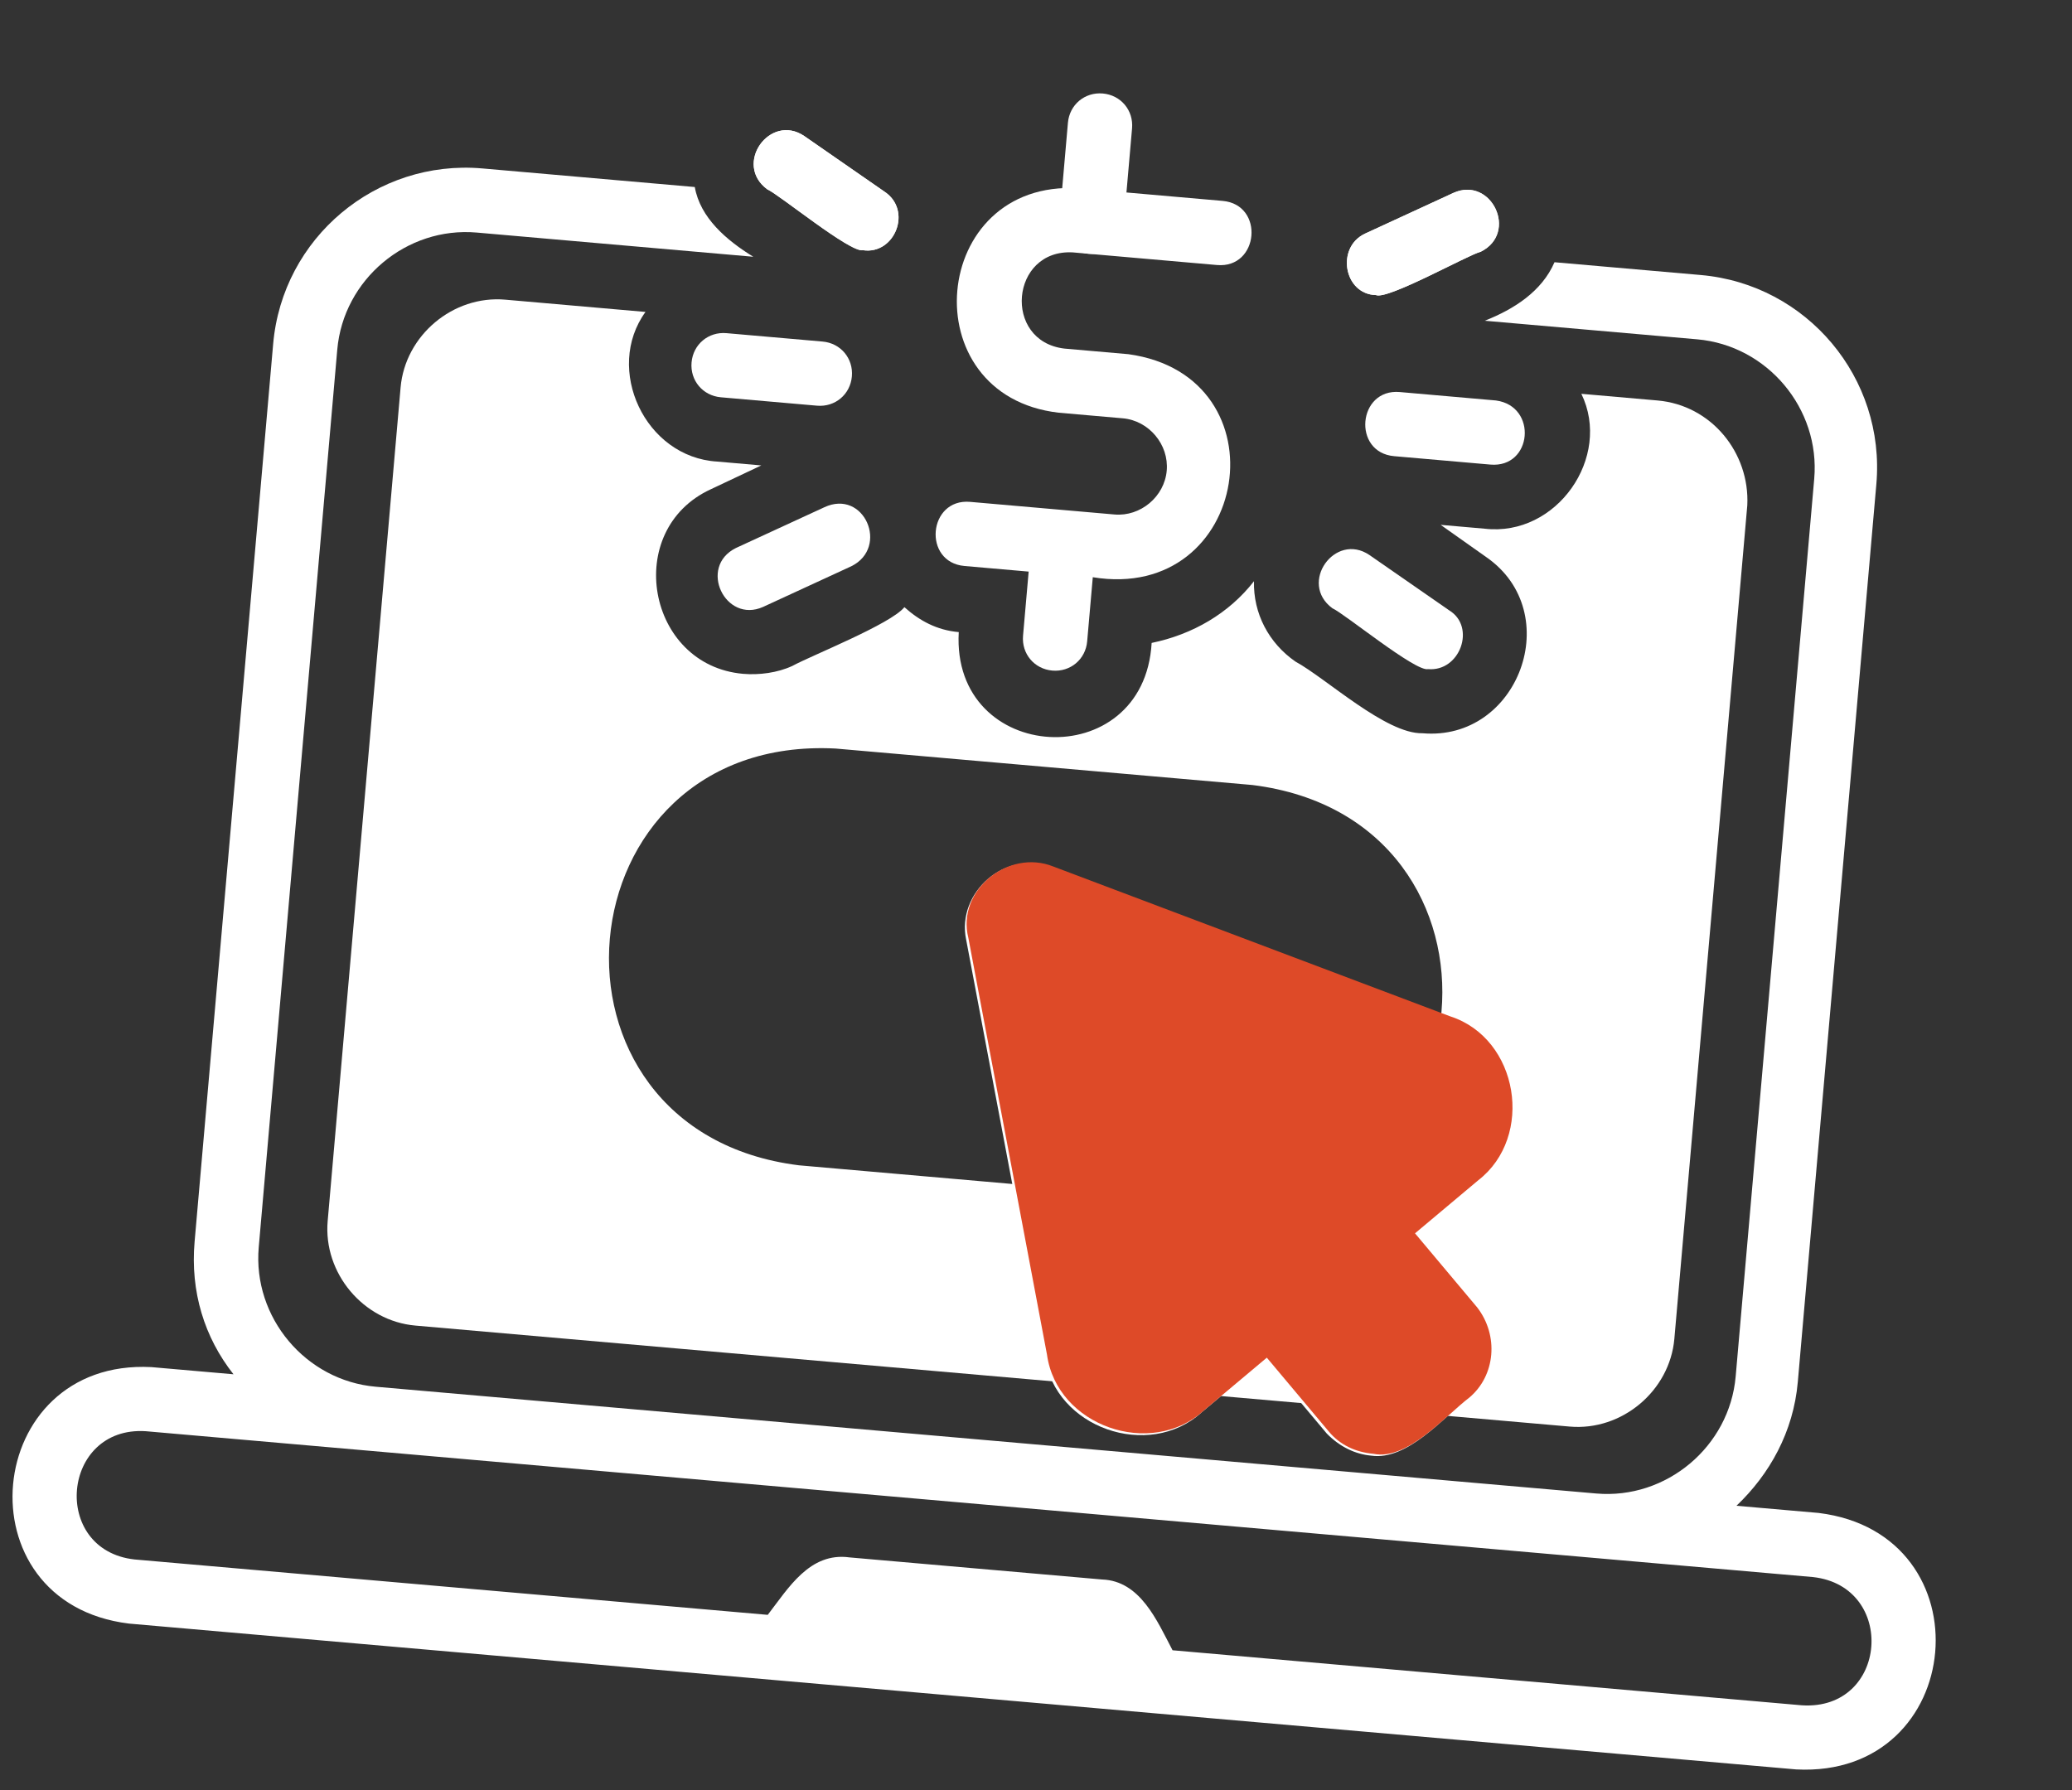<svg xmlns="http://www.w3.org/2000/svg" width="103" height="89" viewBox="0 0 103 89" fill="none"><rect x="0" y="0" width="103" height="89" fill="#333333" stroke="none"/><path d="M68.399 14.67C66.796 14.63 66.399 12.287 67.864 11.612L72.257 9.587C74.137 8.748 75.496 11.577 73.607 12.516C72.991 12.663 68.979 14.921 68.399 14.67Z" fill="white"></path><path d="M68.399 14.67C66.796 14.63 66.399 12.287 67.864 11.612L72.257 9.587C74.137 8.748 75.496 11.577 73.607 12.516C72.991 12.663 68.979 14.921 68.399 14.67Z" fill="white"></path><path d="M71.559 51.987L51.833 44.539C50.663 44.136 49.472 45.136 49.666 46.358L53.575 67.077C54.063 69.529 56.891 70.479 58.733 68.934L63.175 65.207L67.265 70.082C67.811 70.732 68.807 70.819 69.556 70.282L72.048 68.191C72.698 67.646 72.785 66.65 72.249 65.9L68.05 61.116L72.491 57.389C74.324 55.943 73.789 52.885 71.559 51.987Z" fill="white"></path><path d="M68.169 72.369C67.372 72.3 66.602 71.931 65.956 71.272L62.866 67.589L59.724 70.225C57.106 72.606 52.429 70.992 51.938 67.436L48.028 46.716C47.532 44.364 50.032 42.174 52.254 43.171L71.979 50.619C75.396 51.721 76.174 56.607 73.374 58.771L70.233 61.408L73.323 65.091C74.414 66.391 74.231 68.483 72.931 69.574C71.748 70.474 69.954 72.626 68.169 72.369ZM63.305 63.713C63.704 63.747 64.085 63.981 64.358 64.306L68.448 69.182L70.94 67.091L66.849 62.216C66.304 61.566 66.391 60.569 67.05 59.925L71.483 56.297C72.133 55.752 72.094 55.046 72.012 54.838C71.938 54.53 71.791 53.915 71.012 53.646L51.286 46.198L55.195 66.918C55.325 67.732 56.004 67.993 56.195 68.11C56.485 68.235 57.174 68.396 57.724 67.842L62.057 64.206C62.5 63.742 62.907 63.678 63.305 63.713Z" fill="white"></path><path d="M54.123 12.618C53.227 12.539 52.591 11.781 52.669 10.884L53.087 6.103C53.166 5.206 53.924 4.57 54.821 4.648C55.717 4.727 56.354 5.485 56.275 6.382L55.857 11.163C55.779 12.06 55.02 12.696 54.123 12.618Z" fill="white"></path><path d="M42.896 12.439C42.281 12.586 38.722 9.664 38.142 9.413C36.445 8.16 38.274 5.61 39.98 6.763L43.955 9.52C45.379 10.448 44.482 12.678 42.896 12.439Z" fill="white"></path><path d="M90.406 75.218L86.321 74.861C87.964 73.298 89.152 71.193 89.37 68.703L93.274 24.073C93.736 18.794 89.827 14.135 84.547 13.673L77.275 13.037C76.646 14.488 75.264 15.371 73.808 15.946L84.368 16.87C87.855 17.175 90.491 20.317 90.186 23.803L86.281 68.433C85.976 71.919 82.835 74.556 79.348 74.251L18.68 68.943C15.193 68.638 12.557 65.496 12.862 62.009L16.766 17.38C17.071 13.893 20.213 11.257 23.7 11.562L37.447 12.765C36.114 11.945 34.806 10.827 34.538 9.298L23.979 8.374C18.699 7.912 14.04 11.821 13.579 17.101L9.674 61.73C9.456 64.221 10.161 66.491 11.607 68.324L7.522 67.967C-0.872 67.533 -2.035 79.678 6.407 80.718L89.29 87.969C97.784 88.411 98.847 76.258 90.406 75.218ZM89.569 84.781L58.288 82.045C57.514 80.572 56.683 78.592 54.782 78.526L42.23 77.428C40.246 77.154 39.184 78.968 38.165 80.284L6.685 77.53C2.51 77.064 3.051 70.888 7.243 71.154L90.127 78.406C94.302 78.871 93.861 85.057 89.569 84.781Z" fill="white"></path><path d="M42.896 12.439C42.281 12.586 38.722 9.664 38.142 9.413C36.445 8.16 38.274 5.61 39.98 6.763L43.955 9.52C45.379 10.448 44.482 12.678 42.896 12.439Z" fill="white"></path><path d="M74.365 19.91L69.583 19.491C67.491 19.308 67.212 22.496 69.304 22.679L74.086 23.097C76.178 23.28 76.448 20.192 74.365 19.91Z" fill="white"></path><path d="M72.046 30.348L68.072 27.591C66.366 26.438 64.536 28.988 66.234 30.241C66.814 30.492 70.373 33.413 70.988 33.266C72.582 33.406 73.38 31.167 72.046 30.348Z" fill="white"></path><path d="M53.327 12.548L60.499 13.176C62.591 13.359 62.87 10.171 60.778 9.988L53.605 9.36C46.216 8.915 45.275 19.674 52.629 20.518L55.817 20.797C57.112 20.91 58.112 22.102 57.999 23.397C57.886 24.692 56.694 25.692 55.399 25.578L48.226 24.951C46.134 24.768 45.855 27.956 47.947 28.139L51.135 28.418L50.856 31.605C50.778 32.502 51.414 33.26 52.311 33.339C53.207 33.417 53.966 32.781 54.044 31.884L54.323 28.697C62.141 29.983 63.931 18.696 56.096 17.609L52.908 17.33C49.829 16.96 50.23 12.378 53.327 12.548Z" fill="white"></path><path d="M42.347 18.715C42.426 17.818 41.789 17.06 40.893 16.981L36.111 16.563C35.215 16.484 34.456 17.121 34.378 18.017C34.299 18.914 34.936 19.672 35.832 19.751L40.614 20.169C41.511 20.247 42.269 19.611 42.347 18.715Z" fill="white"></path><path d="M82.396 19.91L78.61 19.579C80.142 22.724 77.385 26.699 73.807 26.285L71.616 26.094L73.884 27.698C77.859 30.454 75.491 36.873 70.709 36.454C68.899 36.497 65.929 33.727 64.396 32.89C63.071 31.971 62.296 30.498 62.336 28.896C61.092 30.493 59.294 31.541 57.249 31.964C56.873 38.556 47.284 38.019 47.66 31.426C46.564 31.33 45.702 30.853 44.958 30.186C44.281 31.03 40.33 32.592 39.381 33.111C38.649 33.449 37.735 33.569 36.938 33.5C32.156 33.081 30.939 26.349 35.332 24.325L37.845 23.139L35.653 22.948C32.058 22.733 30.033 18.34 32.088 15.508L25.114 14.898C22.524 14.672 20.141 16.672 19.914 19.262L16.289 60.703C16.062 63.294 18.062 65.677 20.652 65.903L78.033 70.924C80.623 71.15 83.006 69.15 83.233 66.56L86.859 25.119C86.986 22.52 85.085 20.145 82.396 19.91ZM60.44 59.748L39.719 57.935C26.015 56.234 27.741 36.51 41.532 37.214L62.253 39.027C75.957 40.728 74.231 60.453 60.44 59.748Z" fill="white"></path><path d="M40.975 25.22L36.582 27.245C34.693 28.184 36.051 31.013 37.932 30.174L42.325 28.149C44.214 27.21 42.964 24.29 40.975 25.22Z" fill="white"></path><path d="M73.432 65L70.341 61.316L73.483 58.68C76.282 56.516 75.505 51.63 72.088 50.528L52.362 43.08C50.132 42.182 47.54 44.264 48.137 46.625L52.046 67.345C52.538 70.901 57.215 72.515 59.833 70.134L62.974 67.498L66.065 71.181C66.61 71.831 67.381 72.2 68.278 72.278C69.954 72.626 71.856 70.383 73.04 69.483C74.34 68.392 74.514 66.399 73.432 65Z" fill="#DE4A28"></path></svg>
